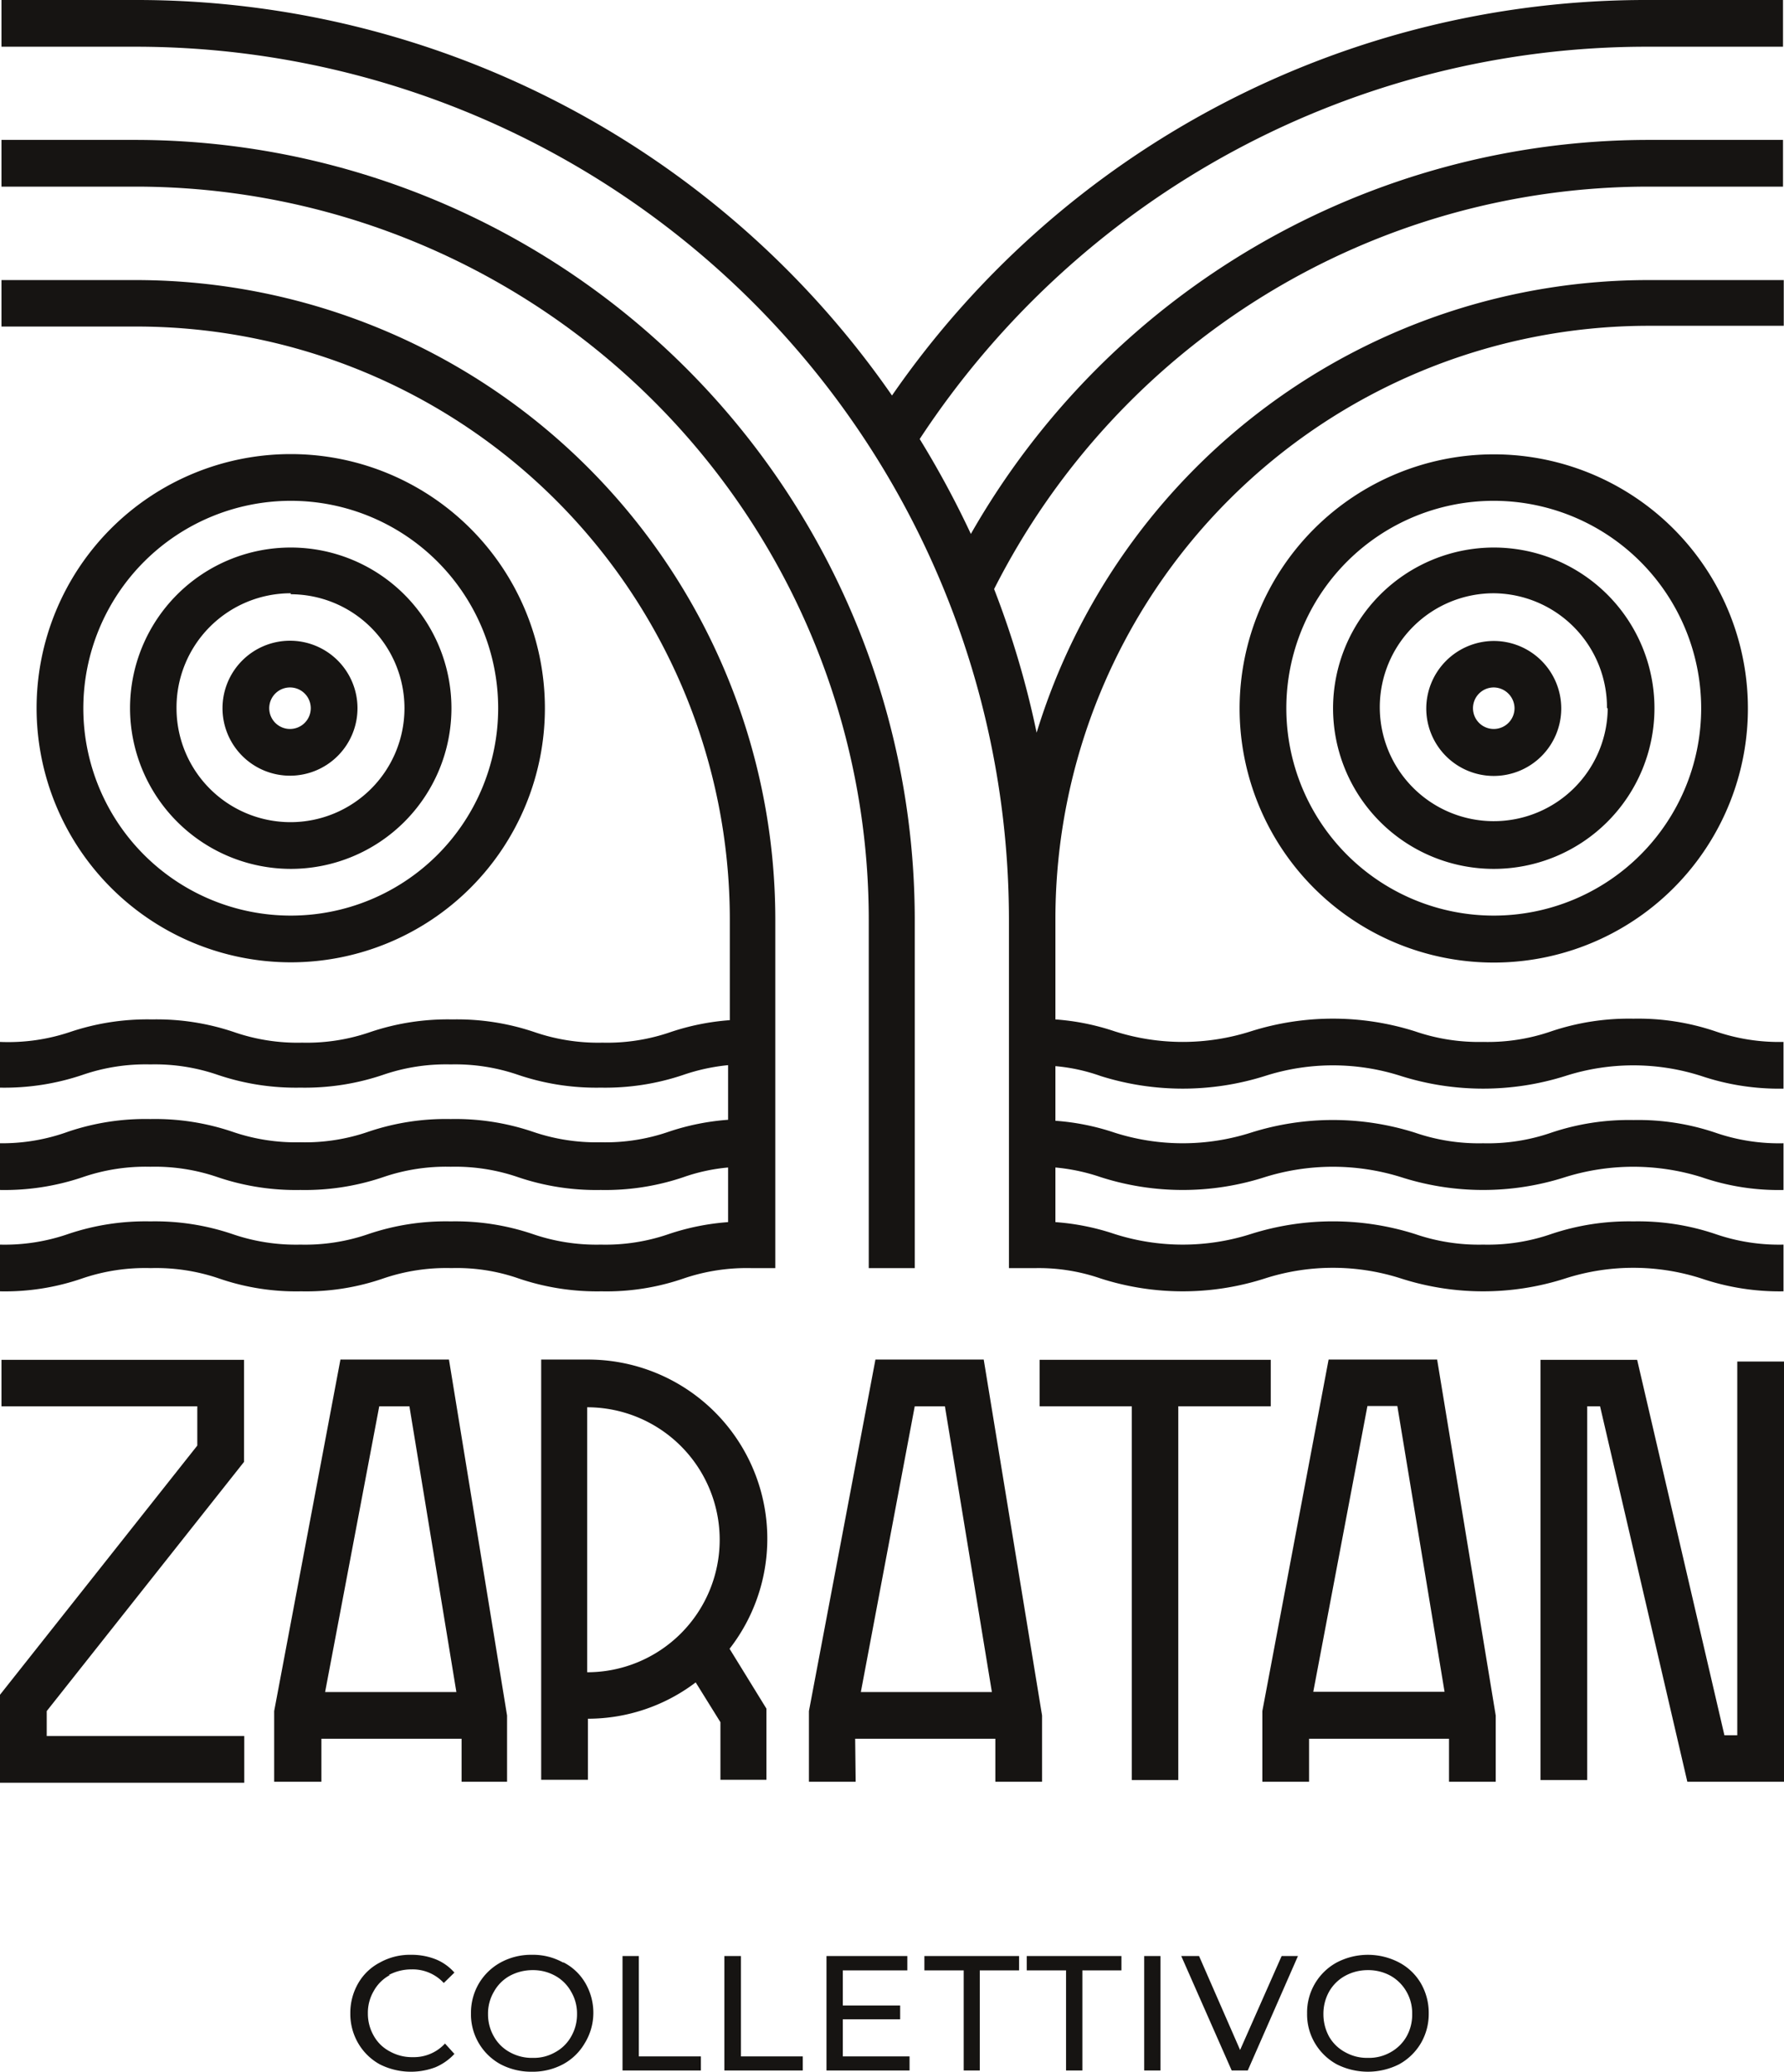 <svg xmlns="http://www.w3.org/2000/svg" viewBox="0 0 72.16 83.81"><defs><style>.cls-1{fill:#161412;}</style></defs><g id="Livello_2" data-name="Livello 2"><g id="Livello_1-2" data-name="Livello 1"><path class="cls-1" d="M15.72,79.9a1.94,1.94,0,0,1,.93-.23,1.71,1.71,0,0,1,1.3.55l.43-.42a2,2,0,0,0-.76-.54,2.66,2.66,0,0,0-1-.18,2.49,2.49,0,0,0-1.25.31,2.16,2.16,0,0,0-.88.84,2.39,2.39,0,0,0-.32,1.22,2.35,2.35,0,0,0,.32,1.21,2.29,2.29,0,0,0,.87.85,2.8,2.8,0,0,0,2.25.12,2.23,2.23,0,0,0,.77-.54L18,82.67a1.71,1.71,0,0,1-1.3.55,1.83,1.83,0,0,1-.93-.23,1.58,1.58,0,0,1-.65-.63,1.79,1.79,0,0,1-.24-.91,1.74,1.74,0,0,1,.24-.91,1.6,1.6,0,0,1,.65-.64"></path><path class="cls-1" d="M22.77,79.39a2.49,2.49,0,0,0-1.25-.31,2.57,2.57,0,0,0-1.27.31,2.32,2.32,0,0,0-.88.85,2.35,2.35,0,0,0-.32,1.21,2.3,2.3,0,0,0,1.2,2.06,2.67,2.67,0,0,0,1.27.3,2.6,2.6,0,0,0,1.25-.3,2.25,2.25,0,0,0,.88-.85A2.35,2.35,0,0,0,24,81.45a2.39,2.39,0,0,0-.32-1.22,2.16,2.16,0,0,0-.88-.84m.3,3a1.62,1.62,0,0,1-.64.63,1.74,1.74,0,0,1-.91.23,1.83,1.83,0,0,1-.93-.23,1.62,1.62,0,0,1-.64-.63,1.79,1.79,0,0,1-.24-.91,1.74,1.74,0,0,1,.24-.91,1.64,1.64,0,0,1,.64-.64,1.94,1.94,0,0,1,.93-.23,1.84,1.84,0,0,1,.91.23,1.64,1.64,0,0,1,.64.64,1.74,1.74,0,0,1,.24.91,1.79,1.79,0,0,1-.24.91"></path><polygon class="cls-1" points="25.84 79.13 25.18 79.13 25.18 83.76 28.35 83.76 28.35 83.19 25.84 83.19 25.84 79.13"></polygon><polygon class="cls-1" points="29.97 79.13 29.3 79.13 29.3 83.76 32.47 83.76 32.47 83.19 29.97 83.19 29.97 79.13"></polygon><polygon class="cls-1" points="34.09 81.69 36.41 81.69 36.41 81.13 34.09 81.13 34.09 79.71 36.7 79.71 36.7 79.13 33.43 79.13 33.43 83.76 36.79 83.76 36.79 83.19 34.09 83.19 34.09 81.69"></polygon><polygon class="cls-1" points="37.39 79.71 38.98 79.71 38.98 83.76 39.63 83.76 39.63 79.71 41.22 79.71 41.22 79.13 37.39 79.13 37.39 79.71"></polygon><polygon class="cls-1" points="41.53 79.71 43.12 79.71 43.12 83.76 43.78 83.76 43.78 79.71 45.36 79.71 45.36 79.13 41.53 79.13 41.53 79.71"></polygon><rect class="cls-1" x="46.28" y="79.13" width="0.66" height="4.63"></rect><polygon class="cls-1" points="50.16 82.93 48.5 79.13 47.78 79.13 49.82 83.76 50.47 83.76 52.5 79.13 51.84 79.13 50.16 82.93"></polygon><path class="cls-1" d="M56.59,79.39a2.72,2.72,0,0,0-2.52,0,2.3,2.3,0,0,0-1.2,2.06,2.28,2.28,0,0,0,.32,1.21,2.32,2.32,0,0,0,.88.85,2.8,2.8,0,0,0,2.52,0,2.32,2.32,0,0,0,.88-.85,2.35,2.35,0,0,0,.32-1.21,2.39,2.39,0,0,0-.32-1.22,2.22,2.22,0,0,0-.88-.84m.3,3a1.68,1.68,0,0,1-.64.63,1.77,1.77,0,0,1-.92.23,1.8,1.8,0,0,1-.92-.23,1.64,1.64,0,0,1-.65-.63,1.89,1.89,0,0,1-.23-.91,1.84,1.84,0,0,1,.23-.91,1.67,1.67,0,0,1,.65-.64,1.9,1.9,0,0,1,.92-.23,1.87,1.87,0,0,1,.92.23,1.71,1.71,0,0,1,.64.64,1.74,1.74,0,0,1,.23.91,1.79,1.79,0,0,1-.23.91"></path><path class="cls-1" d="M40.81,37.18V51.3h1.12a7.66,7.66,0,0,1,2.59.42,10.86,10.86,0,0,0,6.64,0,9,9,0,0,1,5.51,0,10.86,10.86,0,0,0,6.64,0,9,9,0,0,1,5.51,0,9.81,9.81,0,0,0,3.32.52V50.35a7.89,7.89,0,0,1-2.76-.43,9.75,9.75,0,0,0-3.31-.51,9.86,9.86,0,0,0-3.32.51,7.84,7.84,0,0,1-2.76.43,7.93,7.93,0,0,1-2.76-.43,11,11,0,0,0-6.63,0,9.07,9.07,0,0,1-5.52,0,9.64,9.64,0,0,0-2.39-.48V47.23a7.86,7.86,0,0,1,1.83.39,10.86,10.86,0,0,0,6.64,0,9.25,9.25,0,0,1,5.51,0,10.86,10.86,0,0,0,6.64,0,9.25,9.25,0,0,1,5.51,0,9.56,9.56,0,0,0,3.32.52V46.25a7.89,7.89,0,0,1-2.76-.43,9.75,9.75,0,0,0-3.31-.51,9.86,9.86,0,0,0-3.32.51,7.84,7.84,0,0,1-2.76.43,7.93,7.93,0,0,1-2.76-.43,11,11,0,0,0-6.63,0,9.07,9.07,0,0,1-5.52,0,9.64,9.64,0,0,0-2.39-.48V43.13a7.35,7.35,0,0,1,1.83.4,11.06,11.06,0,0,0,6.64,0,9,9,0,0,1,5.51,0,11.06,11.06,0,0,0,6.64,0,9,9,0,0,1,5.51,0,9.86,9.86,0,0,0,3.32.51V42.15a7.89,7.89,0,0,1-2.76-.43,9.75,9.75,0,0,0-3.31-.51,9.86,9.86,0,0,0-3.32.51,7.84,7.84,0,0,1-2.76.43,7.93,7.93,0,0,1-2.76-.43,11,11,0,0,0-6.63,0,9.07,9.07,0,0,1-5.52,0,9.64,9.64,0,0,0-2.39-.48V37.18a24,24,0,0,1,24-24h5.46V11.33H66.66A25.88,25.88,0,0,0,41.93,29.64a36.69,36.69,0,0,0-1.72-5.81A29.67,29.67,0,0,1,66.66,7.55h5.46V5.66H66.66A31.57,31.57,0,0,0,39.27,21.6a38.26,38.26,0,0,0-2.07-3.84A35.18,35.18,0,0,1,66.66,1.89h5.46V0H66.66A37.06,37.06,0,0,0,36.08,16,37.16,37.16,0,0,0,5.52,0H.06V1.89H5.52A35.33,35.33,0,0,1,40.81,37.18"></path><path class="cls-1" d="M35.14,37.18V51.3H37V37.18A31.55,31.55,0,0,0,5.52,5.66H.06V7.55H5.52A29.66,29.66,0,0,1,35.14,37.18"></path><path class="cls-1" d="M11.76,38.93A10.28,10.28,0,1,0,1.48,28.65,10.29,10.29,0,0,0,11.76,38.93m0-18.67a8.39,8.39,0,1,1-8.39,8.39,8.4,8.4,0,0,1,8.39-8.39"></path><path class="cls-1" d="M11.76,35.15a6.5,6.5,0,1,0-6.5-6.5,6.51,6.51,0,0,0,6.5,6.5m0-11.11a4.61,4.61,0,1,1-4.62,4.61A4.62,4.62,0,0,1,11.76,24"></path><path class="cls-1" d="M11.76,31.38A2.73,2.73,0,1,0,9,28.65a2.73,2.73,0,0,0,2.73,2.73m0-3.57a.84.84,0,1,1-.84.84.84.84,0,0,1,.84-.84"></path><path class="cls-1" d="M50.14,28.65A10.28,10.28,0,1,0,60.42,18.38,10.29,10.29,0,0,0,50.14,28.65m18.67,0a8.39,8.39,0,1,1-8.39-8.39,8.4,8.4,0,0,1,8.39,8.39"></path><path class="cls-1" d="M53.92,28.65a6.5,6.5,0,1,0,6.5-6.5,6.51,6.51,0,0,0-6.5,6.5m11.11,0A4.61,4.61,0,1,1,60.42,24,4.62,4.62,0,0,1,65,28.65"></path><path class="cls-1" d="M57.69,28.65a2.73,2.73,0,1,0,2.73-2.72,2.74,2.74,0,0,0-2.73,2.72m3.57,0a.84.84,0,1,1-.84-.84.85.85,0,0,1,.84.84"></path><path class="cls-1" d="M53.74,55,51.06,69.22l0,2.86h1.89V70.34h5.66v1.74h1.89V69.4L58.13,55Zm1.57,1.88h1.21l1.91,11.56H53.12Z"></path><polygon class="cls-1" points="70.27 55.08 70.27 70.2 69.75 70.2 66.22 55.01 62.31 55.01 62.31 72.01 64.2 72.01 64.2 56.89 64.72 56.89 68.25 72.08 72.16 72.08 72.16 55.08 70.27 55.08"></polygon><path class="cls-1" d="M34.59,70.34h5.67v1.74h1.89V69.4L39.79,55H35.41L32.72,69.22l0,2.86h1.89ZM37,56.89h1.22l1.9,11.56h-5.3Z"></path><path class="cls-1" d="M31,72V69.12L29.51,66.7A7.25,7.25,0,0,0,23.78,55H21.89v17h1.89V69.53a7.22,7.22,0,0,0,4.36-1.47l1,1.61V72Zm-7.25-4.36V56.93a5.36,5.36,0,0,1,0,10.72"></path><path class="cls-1" d="M20.51,72.08V69.4L18.16,55H13.77L11.09,69.22l0,2.86H13V70.34h5.67v1.74ZM15.34,56.89h1.22l1.9,11.56H13.15Z"></path><polygon class="cls-1" points="1.89 69.22 9.87 59.14 9.87 55.01 0.06 55.01 0.06 56.89 7.98 56.89 7.98 58.48 0 68.56 0 72.12 9.88 72.12 9.88 70.23 1.89 70.23 1.89 69.22"></polygon><polygon class="cls-1" points="51.4 56.89 51.4 55.01 42.05 55.01 42.05 56.89 45.78 56.89 45.78 72.01 47.66 72.01 47.66 56.89 51.4 56.89"></polygon><path class="cls-1" d="M6.11,51.3a7.86,7.86,0,0,1,2.75.42,9.56,9.56,0,0,0,3.32.52,9.56,9.56,0,0,0,3.32-.52,7.88,7.88,0,0,1,2.76-.42,7.6,7.6,0,0,1,2.75.43,9.86,9.86,0,0,0,3.32.51,9.56,9.56,0,0,0,3.32-.52,7.93,7.93,0,0,1,2.71-.42h1V37.18A25.88,25.88,0,0,0,5.52,11.33H.06v1.88H5.52a24,24,0,0,1,24,24v4.06a9.74,9.74,0,0,0-2.39.48,7.84,7.84,0,0,1-2.76.43,7.93,7.93,0,0,1-2.76-.43,9.75,9.75,0,0,0-3.31-.51,9.77,9.77,0,0,0-3.32.51,7.84,7.84,0,0,1-2.76.43,7.84,7.84,0,0,1-2.76-.43,9.75,9.75,0,0,0-3.31-.51,9.77,9.77,0,0,0-3.32.51A7.84,7.84,0,0,1,0,42.15V44a9.86,9.86,0,0,0,3.32-.51,7.84,7.84,0,0,1,2.76-.43,7.82,7.82,0,0,1,2.75.43,9.86,9.86,0,0,0,3.32.51,9.86,9.86,0,0,0,3.32-.51,7.84,7.84,0,0,1,2.76-.43,7.82,7.82,0,0,1,2.75.43,9.86,9.86,0,0,0,3.32.51,9.86,9.86,0,0,0,3.32-.51,7.94,7.94,0,0,1,1.83-.4v2.21a9.74,9.74,0,0,0-2.39.48,7.84,7.84,0,0,1-2.76.43,7.93,7.93,0,0,1-2.76-.43,9.75,9.75,0,0,0-3.31-.51,9.77,9.77,0,0,0-3.32.51,7.84,7.84,0,0,1-2.76.43,7.89,7.89,0,0,1-2.76-.43,9.75,9.75,0,0,0-3.31-.51,9.77,9.77,0,0,0-3.32.51A7.84,7.84,0,0,1,0,46.25v1.89a9.86,9.86,0,0,0,3.32-.51,7.84,7.84,0,0,1,2.76-.43,7.82,7.82,0,0,1,2.75.43,9.86,9.86,0,0,0,3.32.51,9.86,9.86,0,0,0,3.32-.51,7.84,7.84,0,0,1,2.76-.43,7.82,7.82,0,0,1,2.75.43,9.86,9.86,0,0,0,3.32.51,9.86,9.86,0,0,0,3.32-.51,7.45,7.45,0,0,1,1.83-.4v2.21a9.74,9.74,0,0,0-2.39.48,7.84,7.84,0,0,1-2.76.43,7.93,7.93,0,0,1-2.76-.43,9.75,9.75,0,0,0-3.31-.51,9.77,9.77,0,0,0-3.32.51,7.84,7.84,0,0,1-2.76.43,7.89,7.89,0,0,1-2.76-.43,9.75,9.75,0,0,0-3.31-.51,9.77,9.77,0,0,0-3.32.51A7.84,7.84,0,0,1,0,50.35v1.89a9.56,9.56,0,0,0,3.32-.52,7.88,7.88,0,0,1,2.76-.42"></path></g></g></svg>